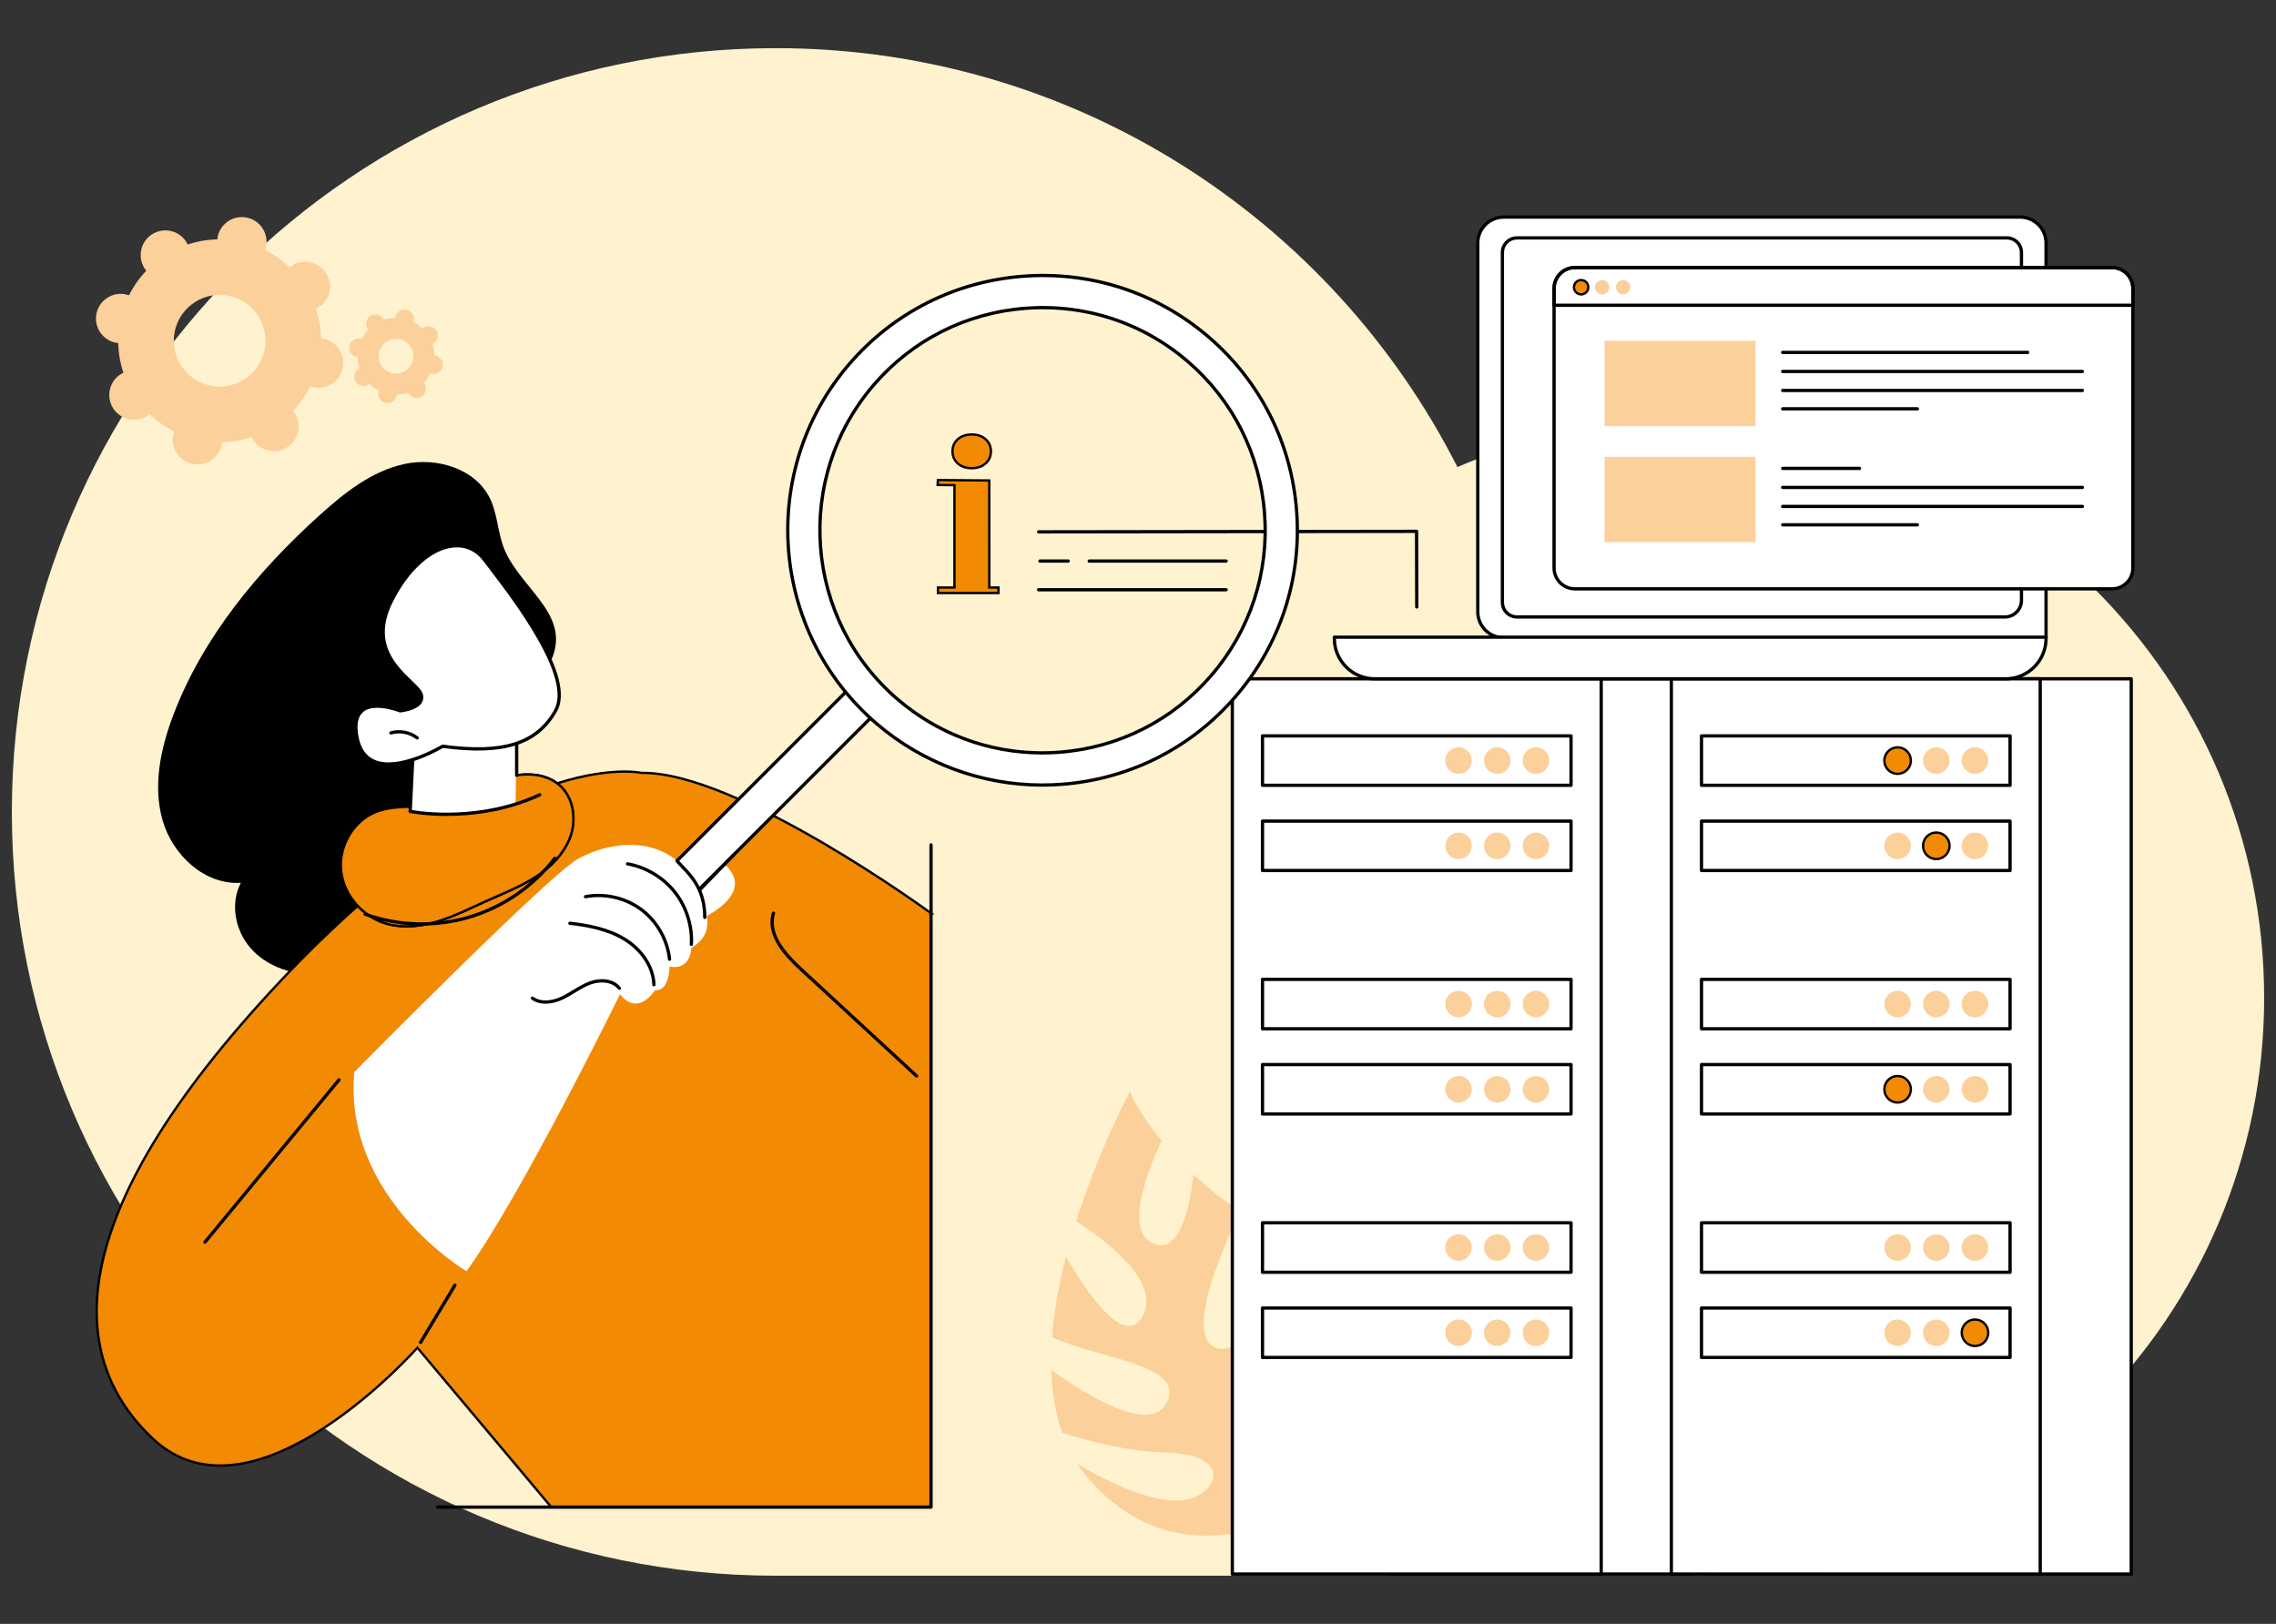 <?xml version="1.0" encoding="UTF-8"?>
<svg id="Layer_1" data-name="Layer 1" xmlns="http://www.w3.org/2000/svg" viewBox="0 0 384 274">
  <rect x="0" y="0" width="384" height="274" fill="#333333" stroke="none"/>
  <defs>
    <style>
      .cls-1 {
        fill: #fbd09a;
      }

      .cls-1, .cls-2, .cls-3, .cls-4, .cls-5 {
        stroke-width: 0px;
      }

      .cls-3 {
        fill: none;
      }

      .cls-4 {
        fill: #fff;
      }

      .cls-6 {
        fill: #f28a04;
        stroke: #000;
        stroke-miterlimit: 10;
        stroke-width: .393px;
      }

      .cls-5 {
        fill: #fff2ce;
        fill-rule: evenodd;
      }
    </style>
  </defs>
  <rect class="cls-3" width="384" height="274"/>
  <g>
    <path class="cls-5" d="m284.492,70.858c-13.714,0-26.764,2.837-38.603,7.947C224.627,36.869,181.11,8.125,130.875,8.125,59.699,8.125,2,65.824,2,137c0,71.176,57.699,128.875,128.875,128.875h153.616c26.926,0,51.303-10.914,68.949-28.56,17.646-17.646,28.56-42.023,28.56-68.949,0-53.852-43.656-97.508-97.508-97.508"/>
    <g id="Management_information_system" data-name="Management information system">
      <path class="cls-1" d="m181.561,206.076c5.299,3.399,14.293,10.243,11.259,15.943-2.999,5.633-9.415-3.842-12.97-9.983-1.135,4.425-2,9.041-2.342,13.576,7.653,3.661,22.983,4.591,19.255,11.219-2.842,5.052-13.103-1.16-19.391-5.662.114,3.717.678,7.295,1.835,10.576,4.61,1.479,11.134,3.166,17.302,3.331,11.177.299,9.141,6.268,4.48,7.76-5.149,1.648-13.961-2.699-19.172-5.778.501.763,1.045,1.502,1.645,2.207,15.707,18.444,36.108,5.359,36.108,5.359,14.551-9.743,17.451-26.978,9.626-37.299-1.197,9.841-4.064,25.186-10.282,24.789-7.595-.486,2.203-21.926,5.722-29.14-1.054-.728-2.2-1.377-3.441-1.93-2.349-1.048-4.53-2.15-6.557-3.285-1.197,8.312-3.905,21.082-9.148,19.771-5.86-1.464.396-16.143,3.738-23.107-3.058-2.074-5.657-4.188-7.859-6.229-.722,6.112-2.407,12.959-6.342,11.798-5.464-1.612-1.813-11.561.943-17.517-3.913-4.776-5.355-8.241-5.355-8.241,0,0-5.17,9.564-9.056,21.842Z"/>
      <g>
        <g>
          <g>
            <rect class="cls-4" x="234.616" y="114.539" width="50.891" height="151.06"/>
            <path class="cls-2" d="m285.507,265.875h-50.89c-.153,0-.276-.123-.276-.276V114.539c0-.153.123-.276.276-.276h50.89c.153,0,.276.123.276.276v151.06c0,.153-.123.276-.276.276Zm-50.614-.552h50.338V114.815h-50.338v150.508Z"/>
          </g>
          <g>
            <rect class="cls-4" x="207.913" y="114.539" width="62.236" height="151.06"/>
            <path class="cls-2" d="m270.149,265.875h-62.236c-.153,0-.276-.123-.276-.276V114.539c0-.153.123-.276.276-.276h62.236c.153,0,.276.123.276.276v151.06c0,.153-.123.276-.276.276Zm-61.96-.552h61.684V114.815h-61.684v150.508Z"/>
          </g>
          <g>
            <g>
              <rect class="cls-4" x="213.002" y="124.168" width="52.058" height="8.337" transform="translate(478.062 256.673) rotate(180)"/>
              <path class="cls-2" d="m265.06,132.781h-52.058c-.153,0-.276-.123-.276-.276v-8.337c0-.153.123-.276.276-.276h52.058c.153,0,.276.123.276.276v8.337c0,.153-.123.276-.276.276Zm-51.782-.552h51.506v-7.785h-51.506v7.785Z"/>
            </g>
            <g>
              <path class="cls-1" d="m256.904,128.336c0-1.236,1.001-2.239,2.237-2.239,1.235,0,2.237,1.002,2.237,2.239,0,1.236-1.001,2.239-2.237,2.239-1.235,0-2.237-1.002-2.237-2.239Z"/>
              <circle class="cls-1" cx="252.614" cy="128.336" r="2.237" transform="translate(-.183 .361) rotate(-.082)"/>
              <circle class="cls-1" cx="246.086" cy="128.336" r="2.237" transform="translate(-.182 .35) rotate(-.081)"/>
            </g>
          </g>
          <g>
            <g>
              <rect class="cls-4" x="213.002" y="138.546" width="52.058" height="8.337" transform="translate(478.062 285.43) rotate(180)"/>
              <path class="cls-2" d="m265.06,147.16h-52.058c-.153,0-.276-.123-.276-.276v-8.338c0-.153.123-.276.276-.276h52.058c.153,0,.276.123.276.276v8.338c0,.153-.123.276-.276.276Zm-51.782-.552h51.506v-7.785h-51.506v7.785Z"/>
            </g>
            <g>
              <path class="cls-1" d="m256.904,142.715c0-1.236,1.001-2.239,2.237-2.239,1.235,0,2.237,1.002,2.237,2.239,0,1.237-1.001,2.239-2.237,2.239-1.235,0-2.237-1.002-2.237-2.239Z"/>
              <path class="cls-1" d="m250.377,142.715c0-1.236,1.001-2.239,2.237-2.239s2.237,1.002,2.237,2.239c0,1.237-1.001,2.239-2.237,2.239s-2.237-1.002-2.237-2.239Z"/>
              <path class="cls-1" d="m243.849,142.715c0-1.236,1.001-2.239,2.237-2.239,1.235,0,2.237,1.002,2.237,2.239,0,1.237-1.001,2.239-2.237,2.239-1.235,0-2.237-1.002-2.237-2.239Z"/>
            </g>
          </g>
          <g>
            <g>
              <rect class="cls-4" x="213.002" y="206.33" width="52.058" height="8.337" transform="translate(478.062 420.997) rotate(180)"/>
              <path class="cls-2" d="m265.06,214.943h-52.058c-.153,0-.276-.123-.276-.276v-8.338c0-.153.123-.276.276-.276h52.058c.153,0,.276.123.276.276v8.338c0,.153-.123.276-.276.276Zm-51.782-.552h51.506v-7.785h-51.506v7.785Z"/>
            </g>
            <g>
              <path class="cls-1" d="m256.904,210.498c0-1.236,1.001-2.239,2.237-2.239,1.235,0,2.237,1.002,2.237,2.239,0,1.237-1.001,2.239-2.237,2.239-1.235,0-2.237-1.002-2.237-2.239Z"/>
              <path class="cls-1" d="m250.377,210.498c0-1.236,1.001-2.239,2.237-2.239s2.237,1.002,2.237,2.239c0,1.237-1.001,2.239-2.237,2.239s-2.237-1.002-2.237-2.239Z"/>
              <path class="cls-1" d="m243.849,210.498c0-1.236,1.001-2.239,2.237-2.239,1.235,0,2.237,1.002,2.237,2.239,0,1.237-1.001,2.239-2.237,2.239-1.235,0-2.237-1.002-2.237-2.239Z"/>
            </g>
          </g>
          <g>
            <g>
              <rect class="cls-4" x="213.002" y="220.708" width="52.058" height="8.337" transform="translate(478.062 449.753) rotate(180)"/>
              <path class="cls-2" d="m265.06,229.321h-52.058c-.153,0-.276-.123-.276-.276v-8.337c0-.153.123-.276.276-.276h52.058c.153,0,.276.123.276.276v8.337c0,.153-.123.276-.276.276Zm-51.782-.552h51.506v-7.785h-51.506v7.785Z"/>
            </g>
            <g>
              <path class="cls-1" d="m256.904,224.877c0-1.236,1.001-2.239,2.237-2.239,1.235,0,2.237,1.002,2.237,2.239,0,1.237-1.001,2.239-2.237,2.239-1.235,0-2.237-1.002-2.237-2.239Z"/>
              <circle class="cls-1" cx="252.614" cy="224.877" r="2.237"/>
              <circle class="cls-1" cx="246.086" cy="224.877" r="2.237"/>
            </g>
          </g>
          <g>
            <g>
              <rect class="cls-4" x="213.002" y="165.249" width="52.058" height="8.337" transform="translate(478.062 338.835) rotate(180)"/>
              <path class="cls-2" d="m265.06,173.862h-52.058c-.153,0-.276-.123-.276-.276v-8.337c0-.153.123-.276.276-.276h52.058c.153,0,.276.123.276.276v8.337c0,.153-.123.276-.276.276Zm-51.782-.552h51.506v-7.785h-51.506v7.785Z"/>
            </g>
            <g>
              <path class="cls-1" d="m256.904,169.417c0-1.237,1.001-2.239,2.237-2.239,1.235,0,2.237,1.002,2.237,2.239,0,1.237-1.001,2.239-2.237,2.239-1.235,0-2.237-1.002-2.237-2.239Z"/>
              <circle class="cls-1" cx="252.614" cy="169.417" r="2.237"/>
              <circle class="cls-1" cx="246.086" cy="169.417" r="2.237"/>
            </g>
          </g>
          <g>
            <g>
              <rect class="cls-4" x="213.002" y="179.627" width="52.058" height="8.337" transform="translate(478.062 367.591) rotate(180)"/>
              <path class="cls-2" d="m265.06,188.24h-52.058c-.153,0-.276-.123-.276-.276v-8.337c0-.153.123-.276.276-.276h52.058c.153,0,.276.123.276.276v8.337c0,.153-.123.276-.276.276Zm-51.782-.552h51.506v-7.785h-51.506v7.785Z"/>
            </g>
            <g>
              <path class="cls-1" d="m256.904,183.796c0-1.236,1.001-2.239,2.237-2.239,1.235,0,2.237,1.002,2.237,2.239,0,1.236-1.001,2.239-2.237,2.239-1.235,0-2.237-1.002-2.237-2.239Z"/>
              <path class="cls-1" d="m250.377,183.796c0-1.236,1.001-2.239,2.237-2.239s2.237,1.002,2.237,2.239c0,1.236-1.001,2.239-2.237,2.239s-2.237-1.002-2.237-2.239Z"/>
              <path class="cls-1" d="m243.849,183.796c0-1.236,1.001-2.239,2.237-2.239,1.235,0,2.237,1.002,2.237,2.239,0,1.236-1.001,2.239-2.237,2.239-1.235,0-2.237-1.002-2.237-2.239Z"/>
            </g>
          </g>
        </g>
        <g>
          <g>
            <rect class="cls-4" x="308.687" y="114.539" width="50.891" height="151.06"/>
            <path class="cls-2" d="m359.578,265.875h-50.891c-.153,0-.276-.123-.276-.276V114.539c0-.153.123-.276.276-.276h50.891c.153,0,.276.123.276.276v151.06c0,.153-.123.276-.276.276Zm-50.615-.552h50.339V114.815h-50.339v150.508Z"/>
          </g>
          <g>
            <rect class="cls-4" x="281.984" y="114.539" width="62.236" height="151.06"/>
            <path class="cls-2" d="m344.22,265.875h-62.236c-.153,0-.276-.123-.276-.276V114.539c0-.153.123-.276.276-.276h62.236c.153,0,.276.123.276.276v151.06c0,.153-.123.276-.276.276Zm-61.96-.552h61.684V114.815h-61.684v150.508Z"/>
          </g>
          <g>
            <g>
              <rect class="cls-4" x="287.073" y="124.168" width="52.058" height="8.337" transform="translate(626.204 256.673) rotate(180)"/>
              <path class="cls-2" d="m339.131,132.781h-52.058c-.153,0-.276-.123-.276-.276v-8.337c0-.153.123-.276.276-.276h52.058c.153,0,.276.123.276.276v8.337c0,.153-.123.276-.276.276Zm-51.782-.552h51.506v-7.785h-51.506v7.785Z"/>
            </g>
            <g>
              <circle class="cls-1" cx="333.212" cy="128.336" r="2.237" transform="translate(-.183 .476) rotate(-.082)"/>
              <circle class="cls-1" cx="326.684" cy="128.336" r="2.237" transform="translate(-.183 .466) rotate(-.082)"/>
              <circle class="cls-6" cx="320.157" cy="128.336" r="2.237" transform="translate(-.184 .459) rotate(-.082)"/>
            </g>
          </g>
          <g>
            <g>
              <rect class="cls-4" x="287.073" y="138.546" width="52.058" height="8.337" transform="translate(626.204 285.43) rotate(180)"/>
              <path class="cls-2" d="m339.131,147.16h-52.058c-.153,0-.276-.123-.276-.276v-8.338c0-.153.123-.276.276-.276h52.058c.153,0,.276.123.276.276v8.338c0,.153-.123.276-.276.276Zm-51.782-.552h51.506v-7.785h-51.506v7.785Z"/>
            </g>
            <g>
              <path class="cls-1" d="m330.975,142.715c0-1.236,1.001-2.239,2.237-2.239,1.235,0,2.237,1.002,2.237,2.239,0,1.237-1.001,2.239-2.237,2.239-1.235,0-2.237-1.002-2.237-2.239Z"/>
              <path class="cls-6" d="m324.448,142.715c0-1.236,1.001-2.239,2.237-2.239,1.235,0,2.237,1.002,2.237,2.239,0,1.237-1.001,2.239-2.237,2.239-1.235,0-2.237-1.002-2.237-2.239Z"/>
              <path class="cls-1" d="m317.92,142.715c0-1.236,1.001-2.239,2.237-2.239,1.235,0,2.237,1.002,2.237,2.239,0,1.237-1.001,2.239-2.237,2.239-1.235,0-2.237-1.002-2.237-2.239Z"/>
            </g>
          </g>
          <g>
            <g>
              <rect class="cls-4" x="287.073" y="206.33" width="52.058" height="8.337" transform="translate(626.204 420.997) rotate(180)"/>
              <path class="cls-2" d="m339.131,214.943h-52.058c-.153,0-.276-.123-.276-.276v-8.338c0-.153.123-.276.276-.276h52.058c.153,0,.276.123.276.276v8.338c0,.153-.123.276-.276.276Zm-51.782-.552h51.506v-7.785h-51.506v7.785Z"/>
            </g>
            <g>
              <path class="cls-1" d="m330.975,210.498c0-1.236,1.001-2.239,2.237-2.239,1.235,0,2.237,1.002,2.237,2.239,0,1.237-1.001,2.239-2.237,2.239-1.235,0-2.237-1.002-2.237-2.239Z"/>
              <path class="cls-1" d="m324.448,210.498c0-1.236,1.001-2.239,2.237-2.239,1.235,0,2.237,1.002,2.237,2.239,0,1.237-1.001,2.239-2.237,2.239-1.235,0-2.237-1.002-2.237-2.239Z"/>
              <path class="cls-1" d="m317.92,210.498c0-1.236,1.001-2.239,2.237-2.239,1.235,0,2.237,1.002,2.237,2.239,0,1.237-1.001,2.239-2.237,2.239-1.235,0-2.237-1.002-2.237-2.239Z"/>
            </g>
          </g>
          <g>
            <g>
              <rect class="cls-4" x="287.073" y="220.708" width="52.058" height="8.337" transform="translate(626.204 449.753) rotate(180)"/>
              <path class="cls-2" d="m339.131,229.321h-52.058c-.153,0-.276-.123-.276-.276v-8.337c0-.153.123-.276.276-.276h52.058c.153,0,.276.123.276.276v8.337c0,.153-.123.276-.276.276Zm-51.782-.552h51.506v-7.785h-51.506v7.785Z"/>
            </g>
            <g>
              <circle class="cls-6" cx="333.212" cy="224.877" r="2.237"/>
              <circle class="cls-1" cx="326.684" cy="224.877" r="2.237"/>
              <circle class="cls-1" cx="320.157" cy="224.877" r="2.237"/>
            </g>
          </g>
          <g>
            <g>
              <rect class="cls-4" x="287.073" y="165.249" width="52.058" height="8.337" transform="translate(626.204 338.835) rotate(180)"/>
              <path class="cls-2" d="m339.131,173.862h-52.058c-.153,0-.276-.123-.276-.276v-8.337c0-.153.123-.276.276-.276h52.058c.153,0,.276.123.276.276v8.337c0,.153-.123.276-.276.276Zm-51.782-.552h51.506v-7.785h-51.506v7.785Z"/>
            </g>
            <g>
              <circle class="cls-1" cx="333.212" cy="169.417" r="2.237"/>
              <circle class="cls-1" cx="326.684" cy="169.417" r="2.237"/>
              <circle class="cls-1" cx="320.157" cy="169.417" r="2.237"/>
            </g>
          </g>
          <g>
            <g>
              <rect class="cls-4" x="287.073" y="179.627" width="52.058" height="8.337" transform="translate(626.204 367.591) rotate(180)"/>
              <path class="cls-2" d="m339.131,188.24h-52.058c-.153,0-.276-.123-.276-.276v-8.337c0-.153.123-.276.276-.276h52.058c.153,0,.276.123.276.276v8.337c0,.153-.123.276-.276.276Zm-51.782-.552h51.506v-7.785h-51.506v7.785Z"/>
            </g>
            <g>
              <path class="cls-1" d="m330.975,183.796c0-1.236,1.001-2.239,2.237-2.239,1.235,0,2.237,1.002,2.237,2.239,0,1.236-1.001,2.239-2.237,2.239-1.235,0-2.237-1.002-2.237-2.239Z"/>
              <path class="cls-1" d="m324.448,183.796c0-1.236,1.001-2.239,2.237-2.239,1.235,0,2.237,1.002,2.237,2.239,0,1.236-1.001,2.239-2.237,2.239-1.235,0-2.237-1.002-2.237-2.239Z"/>
              <path class="cls-6" d="m317.92,183.796c0-1.236,1.001-2.239,2.237-2.239,1.235,0,2.237,1.002,2.237,2.239,0,1.236-1.001,2.239-2.237,2.239-1.235,0-2.237-1.002-2.237-2.239Z"/>
            </g>
          </g>
        </g>
      </g>
      <g>
        <g>
          <path class="cls-2" d="m180.217,94.944h-4.764c-.153,0-.276-.123-.276-.276,0-.153.123-.276.276-.276h4.764c.153,0,.276.123.276.276,0,.153-.123.276-.276.276Z"/>
          <path class="cls-2" d="m206.868,94.944h-23.097c-.153,0-.276-.123-.276-.276,0-.153.123-.276.276-.276h23.097c.153,0,.276.123.276.276,0,.153-.123.276-.276.276Z"/>
          <path class="cls-2" d="m206.868,99.786h-31.633c-.153,0-.276-.123-.276-.276,0-.153.123-.276.276-.276h31.633c.153,0,.276.123.276.276,0,.153-.123.276-.276.276Z"/>
        </g>
        <path class="cls-2" d="m239.031,102.691c-.152,0-.276-.123-.276-.275l-.029-12.486-63.491.087c-.152,0-.276-.123-.276-.276-0-.152.123-.276.276-.276l63.767-.088c.152,0,.276.123.276.275l.029,12.762c0.0.152-.123.276-.275.277h-.001Z"/>
        <g>
          <path class="cls-6" d="m161.601,78.2c.601.532,1.381.798,2.341.798.96,0,1.74-.266,2.341-.798.601-.531.902-1.214.902-2.046,0-.832-.301-1.515-.902-2.046-.601-.531-1.381-.797-2.341-.797-.96,0-1.74.266-2.341.797-.601.531-.902,1.213-.902,2.046,0,.832.301,1.515.902,2.046Z"/>
          <polygon class="cls-6" points="166.91 99.135 166.907 81.069 158.242 81.001 158.19 81.832 161.033 81.864 161.033 99.135 158.249 99.135 158.249 100.063 168.456 100.063 168.456 99.135 166.91 99.135"/>
        </g>
      </g>
      <g>
        <g>
          <g>
            <path class="cls-2" d="m85.186,92.887c-1.219-2.791-1.187-6.018-2.51-8.761-2.437-5.052-8.985-7.026-14.465-5.831-5.48,1.195-10.076,4.833-14.24,8.591-10.457,9.439-19.737,20.604-24.735,33.775-2.155,5.679-3.481,11.979-1.79,17.813s7.136,10.898,13.195,10.477c-1.841,3.473-.983,8.01,1.593,10.979,2.576,2.969,6.596,4.448,10.527,4.486,3.931.038,7.78-1.243,11.265-3.061,9.271-4.836,16.352-13.696,19.025-23.806,1.165-4.406,1.516-8.997,2.852-13.361,1.323-4.321,4.024-7.574,6.34-11.362,5.213-8.53-3.977-12.883-7.058-19.939Z"/>
            <g>
              <path class="cls-6" d="m157.082,154.091s-32.658-23.911-48.845-23.677c0,0-23.029-5.237-61.023,35.232-37.994,40.469-35.464,63.858-21.459,77.078,16.98,16.028,44.666-15.321,44.666-15.321l22.588,26.899h64.072v-100.211Z"/>
              <path class="cls-2" d="m154.644,181.833c-.067,0-.134-.024-.187-.073l-19.605-18.113c-2.547-2.353-5.797-5.913-4.612-9.639.046-.145.202-.226.347-.18.145.046.226.201.18.347-1.09,3.427,2.024,6.816,4.46,9.067l19.605,18.113c.112.104.119.278.015.39-.054.059-.129.089-.203.089Z"/>
              <path class="cls-2" d="m34.585,209.859c-.062,0-.124-.021-.175-.063-.118-.097-.134-.271-.037-.389l22.608-27.378c.097-.118.271-.134.389-.037.118.097.134.271.037.389l-22.608,27.378c-.055.066-.134.1-.213.1Z"/>
              <path class="cls-2" d="m70.96,226.783c-.048,0-.097-.013-.142-.039-.131-.078-.173-.248-.095-.379l5.793-9.652c.078-.131.248-.173.379-.095.131.078.173.248.095.379l-5.793,9.652c-.052.086-.143.134-.237.134Z"/>
            </g>
            <g>
              <path class="cls-6" d="m72.403,135.944c3.904-.448,7.334-2.691,10.994-4.121,3.66-1.43,8.262-1.884,11.137.795,2.245,2.093,2.723,5.639,1.693,8.53-1.03,2.891-3.334,5.177-5.915,6.839-2.581,1.662-5.462,2.784-8.262,4.042-2.671,1.2-5.295,2.537-8.094,3.399-2.799.862-5.833,1.228-8.655.447-4.014-1.111-7.272-4.732-7.742-8.871-.471-4.139,2.013-8.498,5.893-10.014,4.245-1.658,9.374-.029,13.386-2.189l-4.436,1.143Z"/>
              <path class="cls-6" d="m72.403,135.944c3.904-.448,7.334-2.691,10.994-4.121,3.66-1.43,8.262-1.884,11.137.795,2.245,2.093,2.723,5.639,1.693,8.53-1.03,2.891-3.334,5.177-5.915,6.839-2.581,1.662-5.462,2.784-8.262,4.042-2.671,1.2-5.295,2.537-8.094,3.399-2.799.862-5.833,1.228-8.655.447-4.014-1.111-7.272-4.732-7.742-8.871-.471-4.139,2.013-8.498,5.893-10.014,4.245-1.658,9.374-.029,13.386-2.189l-4.436,1.143Z"/>
              <path class="cls-4" d="m69.74,125.95l-.538,10.953s10.254,1.389,17.793-1.448l.172-14.268s-13.176.102-17.428,4.763Z"/>
              <path class="cls-2" d="m75.366,137.678c-3.715,0-6.169-.494-6.22-.505-.133-.028-.226-.148-.219-.284l.538-10.953c.003-.064.029-.125.072-.173,4.284-4.697,17.086-4.849,17.629-4.853.076-.002.144.028.197.08.052.052.082.122.082.196v9.626c0,.153-.123.276-.276.276-.153,0-.276-.123-.276-.276v-9.345c-1.906.049-13.032.514-16.881,4.595l-.521,10.611c1.631.286,11.605,1.757,21.453-2.816.139-.064.302-.004.367.134.064.138.004.302-.134.367-5.78,2.684-11.603,3.317-15.809,3.317Z"/>
              <g>
                <g>
                  <path class="cls-4" d="m67.493,119.94s4.184-.371,3.593-2.707c-.591-2.336-9.77-6.202-5.132-15.649,4.638-9.447,12.153-11.935,15.812-7.084,3.659,4.852,15.396,19.365,11.954,25.439-3.442,6.074-9.833,7.23-19.043,5.977,0,0-12.611,7.602-14.431-1.403-1.649-8.162,7.247-4.574,7.247-4.574Z"/>
                  <path class="cls-2" d="m65.566,129.195c-.927,0-1.819-.144-2.617-.495-1.558-.686-2.558-2.075-2.973-4.131-.468-2.318-.147-3.958.956-4.874,2.044-1.699,6.02-.259,6.6-.036.384-.044,2.418-.319,3.113-1.298.219-.309.277-.656.174-1.059-.136-.537-.89-1.262-1.763-2.101-2.565-2.465-6.857-6.592-3.35-13.737,2.775-5.653,6.784-9.251,10.725-9.626,2.205-.209,4.182.677,5.556,2.498.268.356.58.763.926,1.216,4.65,6.082,14.327,18.738,11.048,24.526-3.214,5.672-8.967,7.507-19.225,6.127-.706.415-5.251,2.991-9.169,2.991Zm-1.931-9.764c-.876,0-1.732.174-2.351.689-.934.777-1.192,2.237-.767,4.34.377,1.869,1.27,3.126,2.654,3.734,4.109,1.809,11.292-2.469,11.364-2.513.054-.033.118-.046.18-.037,10.059,1.37,15.671-.378,18.766-5.84,3.099-5.47-6.785-18.398-11.006-23.918-.347-.454-.659-.862-.928-1.219-1.272-1.687-3.022-2.476-5.063-2.281-3.692.352-7.632,3.923-10.281,9.32-3.33,6.783.622,10.582,3.237,13.096.972.935,1.741,1.673,1.915,2.364.142.562.054,1.071-.26,1.514-.912,1.285-3.468,1.525-3.576,1.535-.044.004-.087-.003-.128-.019-.028-.011-1.933-.766-3.755-.766Z"/>
                </g>
                <path class="cls-2" d="m70.383,124.785c-.059,0-.119-.019-.169-.058-1.165-.902-2.768-1.208-4.184-.797-.149.043-.3-.042-.342-.188-.043-.146.042-.299.188-.342,1.582-.46,3.374-.119,4.676.89.12.093.143.267.049.387-.054.07-.136.107-.218.107Z"/>
              </g>
              <path class="cls-2" d="m71.147,156.177c-3.276,0-6.551-.555-9.638-1.659-.143-.051-.218-.209-.167-.353.051-.143.209-.218.353-.167,5.548,1.984,11.715,2.159,17.367.493,5.652-1.666,10.738-5.159,14.322-9.836.093-.12.266-.144.387-.051.121.093.144.266.051.387-3.654,4.769-8.841,8.331-14.604,10.03-2.618.772-5.345,1.156-8.071,1.156Z"/>
            </g>
          </g>
          <g>
            <g>
              <g>
                <path class="cls-4" d="m105.803,160.968c-.774,0-1.549-.295-2.14-.886-1.182-1.182-1.182-3.097,0-4.279l39.929-39.929c1.182-1.182,3.098-1.182,4.279,0,1.182,1.182,1.182,3.097,0,4.279l-39.929,39.929c-.591.591-1.365.886-2.14.886Z"/>
                <path class="cls-2" d="m105.803,161.244c-.882,0-1.711-.343-2.335-.967-1.287-1.287-1.287-3.382,0-4.67l39.929-39.929c1.287-1.287,3.382-1.287,4.669,0,1.287,1.287,1.287,3.382,0,4.67l-39.929,39.929c-.623.624-1.452.967-2.335.967Zm39.929-45.98c-.704,0-1.408.268-1.944.804l-39.929,39.929c-1.072,1.072-1.072,2.817,0,3.889.519.519,1.21.805,1.944.805.735,0,1.425-.286,1.944-.805l39.929-39.929c1.072-1.072,1.072-2.817,0-3.889-.536-.536-1.24-.804-1.944-.804Z"/>
              </g>
              <g>
                <path class="cls-4" d="m175.819,132.463c-10.263,0-20.08-3.625-27.948-10.383-17.985-15.448-20.05-42.648-4.602-60.633,15.447-17.985,42.648-20.05,60.633-4.602,8.712,7.483,13.989,17.911,14.859,29.363.869,11.452-2.773,22.557-10.257,31.27-7.483,8.712-17.911,13.989-29.363,14.859-1.111.084-2.22.126-3.322.126Zm-28.434-67.481c-13.498,15.716-11.694,39.484,4.022,52.982,7.613,6.539,17.318,9.722,27.324,8.962,10.007-.76,19.119-5.371,25.658-12.984,6.539-7.613,9.722-17.317,8.962-27.324-.759-10.007-5.371-19.119-12.984-25.658-15.716-13.499-39.484-11.695-52.982,4.021Z"/>
                <path class="cls-2" d="m175.819,132.739c-10.293,0-20.282-3.711-28.128-10.449-18.101-15.547-20.178-42.922-4.632-61.022,7.519-8.755,18.015-14.058,29.553-14.934,11.54-.876,22.715,2.783,31.469,10.302,8.768,7.531,14.079,18.026,14.954,29.552.875,11.526-2.791,22.703-10.322,31.471-7.531,8.769-18.026,14.079-29.552,14.954-1.109.084-2.233.127-3.343.127Zm.148-85.981c-1.1,0-2.204.042-3.312.126-11.392.865-21.753,6.1-29.176,14.743-15.349,17.87-13.298,44.895,4.572,60.244,7.745,6.652,17.607,10.316,27.768,10.316,1.096,0,2.206-.042,3.301-.125,11.379-.863,21.74-6.106,29.175-14.763,7.435-8.656,11.054-19.69,10.191-31.069-.864-11.378-6.107-21.74-14.763-29.175-7.802-6.701-17.552-10.296-27.755-10.296Zm-.14,80.555c-9.034,0-17.675-3.191-24.6-9.139-7.657-6.577-12.296-15.756-13.062-25.848s2.434-19.866,9.01-27.523c6.577-7.657,15.756-12.296,25.848-13.062,10.091-.764,19.866,2.434,27.523,9.011,7.669,6.587,12.314,15.766,13.079,25.847.765,10.08-2.441,19.855-9.028,27.525-6.587,7.669-15.766,12.314-25.846,13.079-.978.074-1.954.111-2.924.111Zm.13-75.132c-.96,0-1.924.036-2.892.11-9.945.755-18.99,5.326-25.471,12.871-13.399,15.601-11.608,39.194,3.992,52.593,7.557,6.491,17.187,9.649,27.123,8.897,9.933-.754,18.979-5.331,25.469-12.888,6.491-7.557,9.651-17.19,8.897-27.124-.754-9.933-5.331-18.979-12.888-25.469-6.811-5.85-15.324-8.989-24.231-8.989Z"/>
              </g>
            </g>
            <g>
              <path class="cls-4" d="m59.764,180.904s32.868-33.3,37.752-35.988c6.484-3.569,16.319-4.027,20.373,5.395l4.296-4.47s5.611,3.894-2.92,8.716c.392,2.38-.491,4.156-2.605,5.347,0,0-.093,3.919-3.696,3.174,0,0,0,4.213-2.437,3.997,0,0-2.87,4.602-5.916.672,0,0-16.703,34.07-25.907,46.752,0,0-20.788-12.288-18.938-33.594Z"/>
              <path class="cls-2" d="m118.908,155.075c-.153,0-.276-.123-.276-.276,0-4.512-2.124-6.722-3.674-8.336-.354-.369-.689-.717-.952-1.048-.095-.119-.075-.293.044-.388.12-.095.293-.075.388.044.247.311.558.635.918,1.009,1.524,1.587,3.828,3.984,3.828,8.718,0,.153-.123.276-.276.276Z"/>
              <path class="cls-2" d="m116.645,159.624c-.005,0-.01,0-.015-.001-.152-.008-.269-.139-.26-.291.169-3.079-.833-6.231-2.748-8.649-1.916-2.417-4.756-4.112-7.792-4.651-.15-.026-.25-.17-.223-.32.026-.15.167-.252.32-.223,3.167.561,6.13,2.33,8.129,4.851,1.998,2.521,3.043,5.81,2.867,9.022-.008.147-.13.261-.275.261Z"/>
              <path class="cls-2" d="m112.962,162.131c-.14,0-.26-.106-.274-.247-.333-3.206-2.075-6.269-4.66-8.195-2.585-1.925-6.02-2.717-9.186-2.118-.149.028-.294-.07-.322-.22-.028-.15.07-.294.22-.322,3.315-.628,6.911.201,9.619,2.217,2.707,2.016,4.531,5.224,4.879,8.58.016.152-.095.287-.246.303-.01.001-.019.001-.029.001Z"/>
              <path class="cls-2" d="m110.327,166.431c-.149,0-.271-.119-.276-.268-.08-2.851-1.953-5.723-4.888-7.494-2.817-1.7-6.154-2.275-9.047-2.613-.151-.018-.26-.155-.242-.306.018-.151.155-.26.306-.242,2.952.345,6.361.935,9.268,2.688,3.094,1.868,5.07,4.914,5.155,7.951.004.153-.116.28-.268.284h-.008Z"/>
              <path class="cls-2" d="m92.053,169.357c-.911,0-1.734-.236-2.391-.709-.123-.089-.151-.262-.063-.385.089-.123.261-.151.385-.063,1.159.835,2.953.807,4.799-.075.657-.314,1.298-.704,1.917-1.08.884-.538,1.798-1.094,2.797-1.457,1.729-.628,4.011-.562,5.211,1.0.093.121.07.294-.051.387-.121.093-.294.07-.387-.051-1.025-1.334-3.096-1.358-4.585-.818-.948.344-1.838.886-2.699,1.41-.631.384-1.284.781-1.966,1.107-1.024.489-2.042.734-2.968.734Z"/>
              <path class="cls-2" d="m118.158,150.312c-.069,0-.139-.026-.192-.078-.109-.106-.112-.281-.006-.39l5.722-5.892c.106-.11.281-.112.39-.006s.112.281.006.39l-5.722,5.892c-.054.056-.126.084-.198.084Z"/>
            </g>
          </g>
        </g>
        <path class="cls-2" d="m157.082,254.578h-83.225c-.153,0-.276-.123-.276-.276,0-.153.123-.276.276-.276h82.949v-111.467c0-.153.123-.276.276-.276.153,0,.276.123.276.276v111.743c0,.153-.123.276-.276.276Z"/>
      </g>
      <g>
        <g>
          <g>
            <g>
              <path class="cls-4" d="m345.204,107.61V41.003c0-2.415-1.96-4.372-4.379-4.372h-87.117c-2.418,0-4.379,1.957-4.379,4.372v62.235c0,2.415,1.96,4.372,4.379,4.372h91.496Z"/>
              <path class="cls-2" d="m345.203,107.886c-.153,0-.276-.123-.276-.276V41.003c0-2.259-1.841-4.096-4.103-4.096h-87.117c-2.262,0-4.103,1.837-4.103,4.096v62.235c0,2.259,1.841,4.096,4.103,4.096.153,0,.276.123.276.276,0,.153-.123.276-.276.276-2.567,0-4.655-2.085-4.655-4.648v-62.235c0-2.563,2.088-4.648,4.655-4.648h87.117c2.567,0,4.655,2.085,4.655,4.648v66.607c0,.153-.123.276-.276.276Z"/>
            </g>
            <path class="cls-2" d="m338.254,104.379h-82.308c-1.513,0-2.744-1.229-2.744-2.74v-59.036c0-1.511,1.231-2.74,2.744-2.74h82.639c1.513,0,2.744,1.229,2.744,2.74v58.705c0,1.693-1.38,3.071-3.076,3.071Zm-82.308-63.964c-1.208,0-2.192.981-2.192,2.188v59.036c0,1.207.983,2.188,2.192,2.188h82.308c1.391,0,2.524-1.13,2.524-2.519v-58.705c0-1.207-.983-2.188-2.192-2.188h-82.639Z"/>
          </g>
          <g>
            <path class="cls-4" d="m225.124,107.515h120.08v.051c0,3.848-3.124,6.973-6.973,6.973h-106.134c-3.848,0-6.973-3.124-6.973-6.973v-.051h0Z"/>
            <path class="cls-2" d="m338.394,114.815h-106.46c-3.907,0-7.086-3.179-7.086-7.086v-.214c0-.153.123-.276.276-.276h120.079c.153,0,.276.123.276.276v.214c0,3.907-3.179,7.086-7.086,7.086Zm-112.993-7.024c.033,3.574,2.951,6.472,6.534,6.472h106.46c3.582,0,6.5-2.898,6.534-6.472h-119.527Z"/>
          </g>
        </g>
        <g>
          <g>
            <g>
              <rect class="cls-4" x="262.197" y="45.146" width="97.656" height="54.214" rx="3.519" ry="3.519"/>
              <path class="cls-2" d="m356.335,99.636h-90.619c-2.093,0-3.795-1.703-3.795-3.795v-47.176c0-2.093,1.702-3.795,3.795-3.795h90.619c2.093,0,3.795,1.702,3.795,3.795v47.176c0,2.093-1.702,3.795-3.795,3.795Zm-90.619-54.214c-1.788,0-3.243,1.455-3.243,3.243v47.176c0,1.788,1.455,3.243,3.243,3.243h90.619c1.788,0,3.243-1.455,3.243-3.243v-47.176c0-1.788-1.455-3.243-3.243-3.243h-90.619Z"/>
            </g>
            <path class="cls-2" d="m359.854,51.783h-97.656c-.153,0-.276-.123-.276-.276v-2.842c0-2.093,1.702-3.795,3.795-3.795h90.619c2.093,0,3.795,1.702,3.795,3.795v2.842c0,.153-.123.276-.276.276Zm-97.38-.552h97.104v-2.566c0-1.788-1.455-3.243-3.243-3.243h-90.619c-1.788,0-3.243,1.455-3.243,3.243v2.566Z"/>
            <g>
              <circle class="cls-6" cx="266.764" cy="48.464" r="1.211"/>
              <circle class="cls-1" cx="270.3" cy="48.464" r="1.211"/>
              <circle class="cls-1" cx="273.835" cy="48.464" r="1.211"/>
            </g>
          </g>
          <g>
            <g>
              <rect class="cls-1" x="270.714" y="57.508" width="25.463" height="14.403"/>
              <g>
                <path class="cls-2" d="m351.337,62.951h-50.571c-.153,0-.276-.123-.276-.276,0-.153.123-.276.276-.276h50.571c.153,0,.276.123.276.276,0,.153-.123.276-.276.276Z"/>
                <path class="cls-2" d="m351.337,66.161h-50.571c-.153,0-.276-.123-.276-.276,0-.153.123-.276.276-.276h50.571c.153,0,.276.123.276.276,0,.153-.123.276-.276.276Z"/>
                <path class="cls-2" d="m342.116,59.741h-41.35c-.153,0-.276-.123-.276-.276s.123-.276.276-.276h41.35c.153,0,.276.123.276.276s-.123.276-.276.276Z"/>
                <path class="cls-2" d="m323.497,69.257h-22.732c-.153,0-.276-.123-.276-.276,0-.153.123-.276.276-.276h22.732c.153,0,.276.123.276.276,0,.153-.123.276-.276.276Z"/>
              </g>
            </g>
            <g>
              <rect class="cls-1" x="270.714" y="77.078" width="25.463" height="14.403"/>
              <g>
                <path class="cls-2" d="m351.337,82.521h-50.571c-.153,0-.276-.123-.276-.276,0-.153.123-.276.276-.276h50.571c.153,0,.276.123.276.276,0,.153-.123.276-.276.276Z"/>
                <path class="cls-2" d="m351.337,85.731h-50.571c-.153,0-.276-.123-.276-.276,0-.153.123-.276.276-.276h50.571c.153,0,.276.123.276.276,0,.153-.123.276-.276.276Z"/>
                <path class="cls-2" d="m313.735,79.311h-12.969c-.153,0-.276-.123-.276-.276,0-.153.123-.276.276-.276h12.969c.153,0,.276.123.276.276,0,.153-.123.276-.276.276Z"/>
                <path class="cls-2" d="m323.497,88.827h-22.732c-.153,0-.276-.123-.276-.276s.123-.276.276-.276h22.732c.153,0,.276.123.276.276s-.123.276-.276.276Z"/>
              </g>
            </g>
          </g>
        </g>
      </g>
      <g>
        <path class="cls-1" d="m49.284,44.818c-.145.092-.28.193-.409.299-1.246-1.191-2.646-2.169-4.147-2.92.056-.158.106-.319.144-.486.504-2.246-.908-4.474-3.154-4.978-2.246-.504-4.474.908-4.978,3.154-.038.167-.061.334-.078.501-1.678.037-3.362.324-4.997.868-.072-.151-.15-.3-.242-.445-1.232-1.944-3.806-2.522-5.75-1.29-1.944,1.232-2.522,3.806-1.29,5.75.092.145.193.28.299.409-1.191,1.246-2.169,2.646-2.92,4.147-.158-.056-.319-.106-.486-.143-2.245-.504-4.474.908-4.978,3.154-.504,2.246.908,4.474,3.154,4.978.167.038.334.061.501.078.037,1.678.323,3.362.868,4.997-.151.072-.3.15-.445.242-1.944,1.232-2.522,3.806-1.29,5.75,1.232,1.944,3.806,2.522,5.75,1.29.145-.092.28-.193.409-.299,1.246,1.191,2.646,2.169,4.147,2.92-.056.158-.106.319-.144.486-.504,2.246.908,4.474,3.153,4.978,2.245.504,4.474-.908,4.978-3.153.038-.167.061-.334.078-.501,1.678-.037,3.362-.323,4.997-.868.072.151.15.3.242.445,1.232,1.944,3.806,2.522,5.75,1.29,1.944-1.232,2.522-3.806,1.29-5.75-.092-.145-.193-.28-.299-.409,1.191-1.246,2.169-2.646,2.92-4.147.158.056.319.106.486.143,2.246.504,4.474-.908,4.978-3.154.504-2.246-.908-4.474-3.153-4.978-.167-.037-.334-.061-.501-.078-.037-1.678-.323-3.362-.868-4.997.151-.072.3-.15.445-.242,1.944-1.232,2.522-3.806,1.29-5.75-1.232-1.944-3.806-2.522-5.75-1.29Zm-8.084,19.214c-3.61,2.287-8.391,1.214-10.678-2.396-2.287-3.61-1.214-8.391,2.396-10.678,3.61-2.287,8.391-1.214,10.678,2.396,2.287,3.61,1.214,8.391-2.396,10.678Z"/>
        <path class="cls-1" d="m71.441,55.305c-.055.035-.106.073-.155.113-.471-.451-1.001-.821-1.57-1.105.021-.06.04-.121.054-.184.191-.85-.344-1.694-1.194-1.884-.85-.191-1.694.344-1.884,1.194-.014.063-.023.127-.03.189-.635.014-1.272.122-1.891.329-.027-.057-.057-.114-.092-.169-.466-.736-1.441-.955-2.176-.488-.736.466-.954,1.441-.488,2.176.035.055.073.106.113.155-.451.471-.821,1.001-1.105,1.57-.06-.021-.121-.04-.184-.054-.85-.191-1.694.344-1.884,1.194-.191.85.344,1.694,1.194,1.884.063.014.126.023.19.029.014.635.122,1.273.328,1.891-.057.027-.114.057-.168.092-.736.466-.954,1.441-.488,2.176.466.736,1.44.955,2.176.488.055-.035.106-.073.155-.113.471.451,1.001.821,1.57,1.105-.021.06-.04.121-.054.184-.191.85.344,1.694,1.194,1.884.85.191,1.694-.344,1.884-1.194.014-.063.023-.127.03-.19.635-.014,1.273-.122,1.891-.329.027.057.057.114.092.169.466.736,1.441.955,2.176.488.736-.466.955-1.441.488-2.176-.035-.055-.073-.106-.113-.155.451-.471.821-1.001,1.105-1.57.06.021.121.04.184.054.85.191,1.693-.344,1.884-1.194.191-.85-.344-1.694-1.194-1.884-.063-.014-.126-.023-.189-.029-.014-.635-.122-1.273-.329-1.891.057-.027.114-.057.168-.092.736-.466.955-1.441.488-2.176-.466-.736-1.441-.954-2.176-.488Zm-3.06,7.272c-1.366.866-3.176.46-4.042-.907-.866-1.367-.46-3.176.907-4.042,1.367-.866,3.176-.46,4.042.907.866,1.367.46,3.176-.907,4.042Z"/>
      </g>
    </g>
  </g>
</svg>